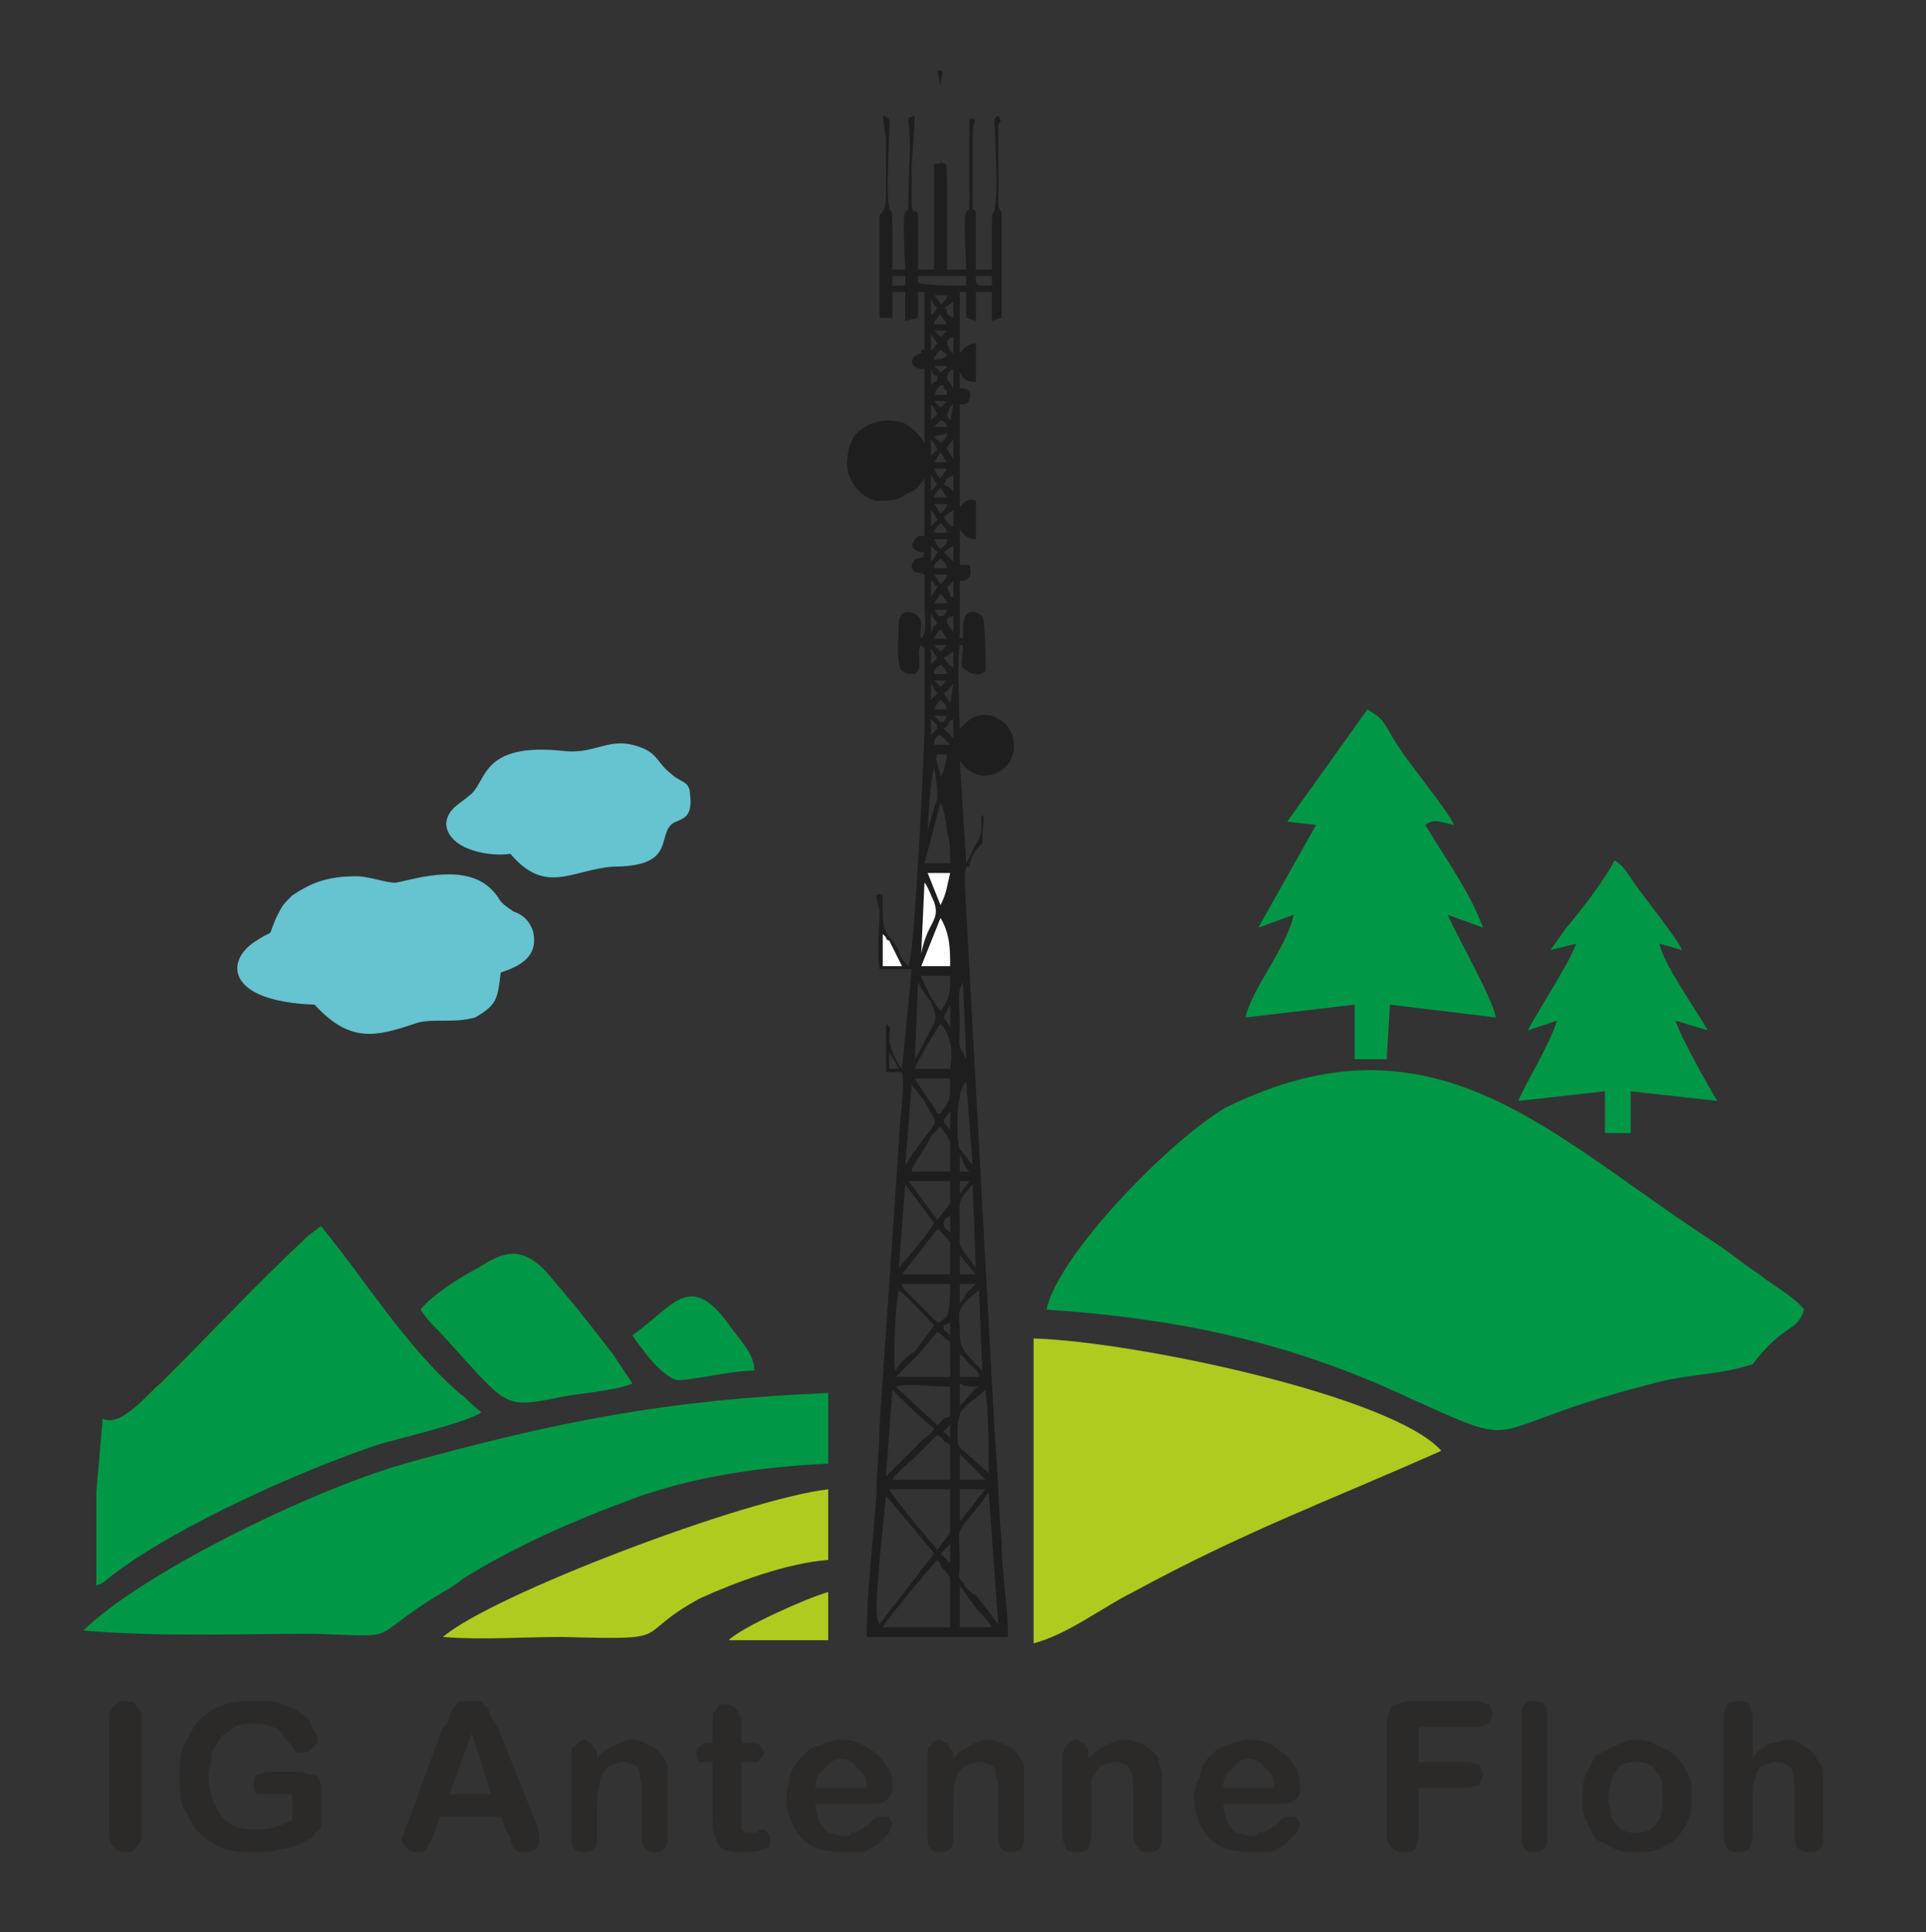 <?xml version="1.0" encoding="UTF-8"?>
<!DOCTYPE svg PUBLIC "-//W3C//DTD SVG 1.1//EN" "http://www.w3.org/Graphics/SVG/1.1/DTD/svg11.dtd">
<!-- Creator: CorelDRAW X7 -->
<svg xmlns="http://www.w3.org/2000/svg" xml:space="preserve" width="600px" height="602px" version="1.1" style="shape-rendering:geometricPrecision; text-rendering:geometricPrecision; image-rendering:optimizeQuality; fill-rule:evenodd; clip-rule:evenodd"
viewBox="0 0 600 602"
 xmlns:xlink="http://www.w3.org/1999/xlink">
 <rect x="0" y="0" width="600" height="602" fill="#333333" stroke="none"/>
 <defs>
  <style type="text/css">
   <![CDATA[
    .fil4 {fill:#B0CB1F}
    .fil3 {fill:#66C3D0}
    .fil2 {fill:#009846}
    .fil0 {fill:#1E1E1E}
    .fil1 {fill:white}
    .fil5 {fill:#2B2A29;fill-rule:nonzero}
   ]]>
  </style>
 </defs>
 <g id="Ebene_x0020_1">
  <path class="fil0" d="M299 494l5 7c2,2 4,4 5,6l-10 0 0 -13zm-7 -8c1,1 1,2 2,3 2,2 2,2 2,5 0,5 0,9 0,13l-21 0c0,-1 15,-19 17,-21zm16 -21l3 41 -7 -9c-2,-1 -3,-2 -4,-4 -2,-2 -1,-2 -1,-6 0,-12 -2,-8 6,-18 1,-1 2,-3 3,-4zm-15 19c1,-1 2,-2 3,-3l0 6 -3 -3zm-19 22c-2,-2 0,-17 0,-20l2 -20c5,6 11,13 15,18l-17 22zm25 -32l0 -8 0 -1 0 -1 8 0c-1,1 -7,9 -8,10zm-22 -10l19 0c0,3 0,8 0,11 0,4 0,2 -4,8 -1,-2 -3,-3 -4,-5 -2,-2 -10,-12 -11,-14zm22 -11l8 8 -8 0 0 -8zm-7 -6c1,1 2,1 2,2 2,1 2,1 2,3 0,3 0,6 0,9l-18 0c1,-2 6,-6 7,-7l7 -7zm4 -3l0 4 -2 -2 2 -2zm-18 -11c1,1 10,10 13,12 0,1 -3,3 -4,4l-11 11 2 -27zm21 18c-1,-1 -1,-8 0,-10 0,-1 1,-2 2,-3 2,-2 4,-3 6,-5 1,8 1,18 1,26l-9 -8zm0 -20c1,1 4,1 6,1 -1,0 -4,4 -6,6l0 -7zm-3 1c0,1 0,6 0,8 0,2 0,1 -2,2l-2 2 -13 -12c3,-1 12,0 17,0zm3 -10c1,0 2,2 3,3 1,1 3,2 3,4l-6 0 0 -7zm-20 7c1,-1 2,-2 4,-4 1,-1 2,-2 3,-3l6 -7c2,1 2,2 4,3l0 7c0,4 1,4 -2,4l-15 0zm27 -2c-6,-6 -7,-7 -7,-12 0,-6 -2,-7 6,-13l1 25zm-10 -11c-1,-1 -1,-1 -1,-1 -1,-1 -1,0 -1,-2l2 -1 0 4zm-17 11c-1,-1 0,-22 1,-25 3,2 9,9 11,11l-6 8c-3,2 -5,4 -6,6zm20 -27l5 0c-1,1 -1,1 -3,3 -1,2 -1,2 -2,3l0 -6zm-13 6c-1,-1 -2,-2 -3,-3 -1,-1 -2,-2 -2,-3l15 0c0,2 0,8 -1,10 -1,1 -2,2 -3,2l-6 -6zm13 -15l5 6 -5 0 0 -6zm-18 6c1,-1 10,-13 11,-14 1,0 3,3 4,4l0 10 -15 0zm23 -2c-6,-8 -5,-6 -5,-12 0,-10 -1,-8 4,-14l1 26zm-10 -14c0,-1 1,-2 2,-2l0 2 0 1 0 2c-1,-1 -2,-1 -2,-3zm-12 -12l9 12c0,1 -10,13 -11,14l2 -26zm17 -1l3 0 -3 4 0 -4zm-7 12c-1,-1 -8,-11 -9,-12l13 0c0,1 0,6 0,7 -1,1 -3,4 -4,5zm-8 -15c0,-2 5,-8 6,-11 1,-1 2,-2 3,-3 1,2 3,3 3,6 0,2 0,6 0,8l-12 0zm15 -5c1,1 1,2 1,2 1,2 1,2 2,3l-3 0 0 -5zm4 3c-1,-1 -3,-4 -4,-5 -1,-2 -1,-13 0,-16 0,-2 1,-4 2,-5l2 26zm-7 -17l0 6c-1,-1 -2,-2 -2,-3l2 -3zm-12 -8c1,1 3,4 4,5 5,10 5,3 -6,20l2 -25zm9 9c-1,0 -1,0 -2,-2 -2,-3 -5,-7 -6,-9l11 0c0,8 0,6 -3,11zm-16 -19c1,1 2,3 3,5l-3 0 0 -5zm8 5c0,-1 7,-13 8,-14 3,3 4,8 3,14l-11 0zm16 -3c-3,-6 -2,-2 -2,-12 0,-5 -1,-9 1,-12l1 24zm-15 -24c1,2 3,5 4,6 1,3 2,4 1,7 -2,3 -4,8 -6,11l1 -24zm10 7l0 7 -2 -3 2 -4zm-3 2c-2,-2 -6,-10 -6,-11l9 0c0,5 0,7 -3,11zm-6 -14c2,-5 4,-10 6,-15 3,5 3,10 3,15l-9 0zm-12 -10l1 1c0,0 0,1 1,1l4 8 -6 0 0 -10zm13 -16c1,1 2,4 3,6 2,6 -2,6 -4,16l1 -22zm1 -3l7 0c-1,4 -1,6 -3,10l-4 -10zm13 -2c0,-2 2,-6 4,-7l0 7 -4 0zm-9 -20c1,2 2,7 2,9 1,3 1,6 1,10l-8 0 5 -19zm-4 9c0,-3 1,-17 2,-20 1,6 1,6 1,10 -1,2 -3,10 -3,10zm4 -17c0,-2 -2,-5 -1,-7l3 0c0,1 -1,6 -2,7zm-2 -10c0,-2 1,-3 2,-3 1,1 2,2 3,3l-5 0zm3 -5c2,-1 1,-2 3,-3l0 6 -3 -3zm-4 -3l1 1c1,1 1,1 1,2l-2 2 0 -5zm1 -1l4 0 -1 2c0,0 0,0 -1,0 0,0 0,0 0,0l-2 -2zm0 -2c1,-2 1,-2 2,-3 1,1 2,2 2,3l-4 0zm3 -5c2,-1 1,-1 3,-3l-1 6 -2 -3zm-4 -3c1,1 1,2 2,3 -1,1 -1,1 -2,2l0 -5zm1 -1l4 0 -2 2c0,0 0,0 0,0l-2 -2zm0 -2c0,-2 1,-2 2,-3 1,1 2,2 2,3l-4 0zm6 -7l0 5c-2,-1 -2,-2 -3,-3l3 -2zm-7 -1l2 3 -2 2 0 -5zm1 -1l4 0 -2 2 -2 -2zm0 -2c1,-2 1,-2 2,-3l2 3 -4 0zm4 -5c0,0 0,0 0,-1 1,-1 1,-1 2,-1l0 5 -2 -3zm-5 -3c1,2 1,2 2,3 -1,1 0,1 -1,1 -1,1 0,1 -1,2l0 -6zm3 1c-1,0 -1,-1 -2,-2l4 0c0,1 -1,2 -2,2zm0 -7c1,1 2,2 2,3l-4 0 2 -3zm4 -4l0 5c-1,0 -1,0 -1,-1l-1 -2 2 -2zm-7 0c0,0 1,0 1,1 1,1 1,0 1,1l-2 3 0 -5zm3 1l-2 -3 4 0c0,1 -1,2 -2,3zm-2 -5c0,-1 0,-1 1,-2 1,-1 0,0 1,-1 1,1 2,2 2,3l-4 0zm6 -7l0 5 -3 -3 3 -2zm-7 0l1 1c1,1 1,1 1,1 -1,2 -1,2 -2,3l0 -5zm3 1c-1,-1 -1,-1 -2,-3l4 0c0,2 -1,2 -2,3zm-2 -5c0,-1 1,-2 2,-3 1,1 2,2 2,3l-4 0zm6 -7l0 5c-1,0 -2,-1 -3,-3l3 -2zm-7 0c1,1 1,1 2,3 -1,1 -1,1 -2,2l0 -5zm3 1c-1,-1 -1,-2 -2,-3l4 0c0,1 -1,2 -2,3zm-2 -5c0,-1 1,-2 2,-3l2 3 -4 0zm3 -4c1,-2 1,-2 3,-3l0 5c-1,-1 -1,-1 -3,-2zm-4 -3c1,1 1,2 2,3 -1,1 -1,1 -2,2l0 -5zm3 1c-1,-1 -1,-1 -2,-3l4 0 -2 3zm-2 -5c1,-1 1,-2 2,-3l2 3 -4 0zm4 -4c0,-1 1,-2 2,-3l0 6 -2 -3c0,0 0,0 0,0zm-5 -3c1,1 1,1 2,3 -1,1 -1,1 -2,2l0 -5zm3 1c-1,-1 -1,-1 -2,-2l4 -1c0,1 0,1 0,1l-2 2zm-2 -5c1,-1 1,-1 2,-2 1,0 2,1 2,2l-4 0zm4 -4c1,-1 0,-2 2,-3l-1 5c0,0 -1,-1 -1,-2zm-5 -3c1,1 1,1 2,3l-2 2 0 -3 0 -2zm3 1c-1,-1 -1,-1 -2,-2l4 0 -2 2zm-2 -4c1,-2 1,-2 2,-3 1,0 1,0 1,1 1,1 1,0 1,2l-4 0zm4 -5c0,-1 0,-2 2,-3l0 6 -2 -3zm-5 -3c0,0 0,0 1,2 1,0 1,0 1,1 0,0 0,1 -1,1l-1 1 0 -5zm3 1c-1,-1 -1,-1 -2,-2l4 0c0,1 -1,1 -2,2zm-2 -4c0,-1 1,-2 2,-3 1,1 2,1 2,2 -2,1 -2,1 -4,1zm4 -5c0,-1 1,-2 2,-2l0 5c-2,-1 -1,-2 -2,-3zm-5 -3l2 3c-1,1 -1,2 -2,2l0 -5zm1 -1l4 0 -2 2 -2 -2zm0 -2c0,-1 1,-2 1,-2 1,-1 0,-1 1,-1l2 3 -4 0zm6 -7l0 5c-1,0 -1,-1 -2,-1 0,-1 0,-2 -1,-2l3 -2zm-7 -1c1,2 1,2 2,3 -1,1 -1,2 -2,2l0 -5zm3 2c0,-1 -1,-2 -2,-3l4 0c0,1 -1,2 -2,3zm16 -6c-1,0 -2,0 -3,0 -1,0 -1,0 -2,-1l0 -2 5 0 0 3zm-8 -3l0 3c-3,0 -13,0 -15,-1l0 -2 15 0zm-23 0l4 0 0 3 -4 0 0 -3zm15 -59c0,-4 2,-5 -1,-5 0,0 1,4 1,6l0 23 -2 0 0 33 -5 0 0 -17c-1,-3 -1,1 -2,-3 0,-1 0,-3 0,-4 0,-3 0,-6 0,-8l1 -16c-2,1 -2,0 -2,2 1,7 0,15 0,22 0,7 0,5 -1,6 -1,2 0,16 0,18l-4 0c0,-4 0,-9 0,-13 0,-8 -1,-4 -1,-7 -1,-2 0,-20 0,-23 0,-3 1,-4 -2,-5 0,1 1,6 1,8l0 16c0,2 0,4 -1,6 0,0 0,0 -1,1 0,3 0,27 0,32l4 0 0 -8 4 0 0 9 4 -1 0 -8 2 0 0 18c0,0 0,0 -1,0l0 1c-4,1 -4,5 1,5 0,4 0,17 0,23 -2,-3 -3,-4 -6,-6 -5,-2 -12,-1 -16,4 -1,2 -2,4 -2,7 -1,6 4,12 9,13 4,0 7,0 9,-2 3,-1 4,-2 6,-5l0 18 -2 0c-2,2 -3,4 1,5l1 0c-1,3 0,1 -2,2 -1,0 -1,0 -2,2 0,3 2,2 4,3 0,3 0,7 0,10 0,2 1,8 -1,10 -1,-2 1,-5 -1,-7 -2,-2 -6,-2 -6,2 0,2 -1,14 1,15 1,1 3,1 4,1 3,-2 0,-7 2,-9 0,0 0,0 0,0l1 1c0,2 0,22 0,25 0,4 -3,71 -5,74 -1,-1 -3,-3 -3,-5 -3,-5 -5,-5 -5,-11 0,-1 0,-6 0,-6 -1,0 0,-1 -2,0 0,1 1,4 1,5 0,6 -1,12 0,18l10 0 -3 31c-2,-2 -4,-7 -4,-10 0,-2 1,-3 -1,-4 0,1 0,12 0,15l5 0c1,6 -1,16 -1,22l-6 88c0,7 -1,15 -1,22 -1,14 -3,30 -3,44l44 0c0,-10 -2,-20 -2,-30 -1,-10 -1,-21 -2,-31l-9 -165c0,-4 -1,-10 0,-14l5 0c0,-3 0,-6 0,-9 0,-4 1,-7 0,-7 -1,1 1,5 -2,9 -1,2 -2,4 -3,6l-2 -32c2,3 6,6 11,4 8,-3 8,-15 -1,-18 -5,-1 -7,1 -10,4 0,-1 -1,-24 0,-25 0,-2 -1,-1 1,-1 0,1 0,0 0,1 0,2 -1,5 0,6 2,2 5,3 7,1 0,-2 0,-16 -1,-17 -1,-1 -6,-4 -6,4l0 3c-2,-1 -1,1 -1,-2l0 -7c0,-3 0,-6 0,-9 3,0 4,-2 3,-5l-3 0 0 -11c1,1 2,3 5,3l0 -12c-3,-1 -4,1 -5,2l0 -32c1,0 3,0 3,-2 1,-3 -2,-3 -3,-3l0 -5c1,2 2,3 5,3l0 -12c-3,0 -4,2 -5,3l0 -19 2 0 0 8 3 1 0 -9 5 0 0 9 3 -1 0 -32c0,-3 0,1 -1,-3l0 -25c1,-2 1,-1 0,-3 -2,1 -1,3 -1,5 0,7 1,16 0,23 0,3 -1,1 -1,5l0 15 -5 0 0 -18 -1 -1 0 -23c0,-5 2,-5 -1,-5 0,1 0,20 0,24 0,6 0,4 -1,5 -1,2 0,16 0,18l-6 0 0 -27c0,-10 -1,-4 -2,-7 0,-6 0,-17 0,-23z"/>
  <path class="fil1" d="M287 301l9 0c0,-5 0,-10 -3,-15 -2,5 -4,10 -6,15z"/>
  <path class="fil1" d="M287 297c2,-10 6,-10 4,-16 -1,-2 -2,-5 -3,-6l-1 22z"/>
  <path class="fil1" d="M293 282c2,-4 2,-6 3,-10l-7 0 4 10z"/>
  <path class="fil1" d="M275 301l6 0 -4 -8c-1,0 -1,-1 -1,-1l-1 -1 0 10z"/>
  <path class="fil2" d="M491 294c-2,6 -12,21 -15,27l9 -3c-2,7 -10,20 -12,25l27 -3 0 13 8 0 0 -13 27 3c-2,-3 -12,-21 -13,-25l10 3c-4,-7 -14,-21 -15,-27l7 2c-1,-3 -13,-18 -15,-21 -2,-3 -3,-5 -6,-7 -3,6 -10,15 -15,21l-5 7c0,-1 0,0 0,0l8 -2z"/>
  <path class="fil2" d="M26 508c23,2 49,1 72,1 29,1 15,2 40,-13 2,-1 5,-3 6,-4 16,-10 34,-18 53,-25 19,-7 40,-10 61,-11l0 -22c-50,2 -85,9 -132,22 -31,9 -83,35 -100,52z"/>
  <path class="fil2" d="M546 425c10,-13 14,-10 16,-17 -3,-4 -9,-7 -14,-11 -6,-4 -8,-6 -14,-10 -51,-33 -87,-74 -152,-42 -16,9 -52,45 -56,63 44,3 78,11 114,28 38,17 18,9 79,-6 10,-2 18,-2 27,-5z"/>
  <path class="fil2" d="M30 465l0 29c3,-1 3,-2 6,-4 20,-15 58,-32 82,-40 7,-2 28,-7 32,-10 -4,-3 -4,-4 -7,-6 -17,-15 -29,-35 -43,-52l-4 3c-15,14 -31,31 -46,46 -3,2 -12,14 -18,11l-2 23z"/>
  <path class="fil3" d="M98 313c11,12 19,10 31,6 5,-2 12,0 19,-2 7,-4 7,-6 8,-14 6,-2 12,-5 10,-13 -1,-3 -3,-5 -6,-6 -6,-4 -3,-3 -7,-7 -9,-9 -27,-2 -30,-2 -3,0 -8,-2 -12,-2 -9,0 -14,2 -20,6 -3,3 -3,3 -5,7 -3,7 0,3 -6,7 -10,6 -10,19 18,20z"/>
  <path class="fil2" d="M410 257l-18 32 11 -4c-2,10 -13,23 -15,32l34 -4 0 17 10 0 1 -17 33 4c-1,-6 -12,-25 -15,-32l11 4c-4,-11 -12,-22 -18,-32 3,-2 4,-1 9,0 -3,-6 -15,-20 -19,-27 -3,-5 -3,-6 -8,-9l-25 35 9 1z"/>
  <path class="fil4" d="M322 512c11,-3 21,-11 31,-16 35,-19 60,-28 96,-44 -15,-17 -95,-34 -127,-35l0 95z"/>
  <path class="fil3" d="M159 266c11,13 19,5 32,4 19,0 14,-9 18,-13 2,-2 7,-1 6,-9 0,-5 -3,-4 -6,-7 -4,-3 -4,-6 -9,-8 -10,-4 -14,2 -24,1 -27,-3 -24,10 -30,14 -2,2 -7,4 -7,9 1,8 14,10 20,9z"/>
  <path class="fil4" d="M138 510c12,1 25,0 37,0 37,1 21,0 43,-12 11,-5 27,-11 40,-12l0 -22c-26,3 -105,33 -120,46z"/>
  <path class="fil2" d="M131 408c2,3 3,4 6,7 22,24 19,24 39,20 6,-1 17,-2 21,-4l-6 -9c-10,-13 -10,-13 -21,-26 -7,-7 -12,-7 -21,-1 -6,3 -15,9 -18,13z"/>
  <path class="fil2" d="M197 416c2,3 9,13 14,14 5,0 17,-3 24,-3 0,-5 -4,-9 -7,-13 -13,-19 -18,-7 -31,2z"/>
  <path class="fil4" d="M258 496c-7,2 -27,11 -31,15l31 0 0 -15z"/>
  <path class="fil5" d="M34 572l0 -37c0,-2 1,-3 2,-4 1,-1 2,-1 3,-1 1,0 3,0 3,1 1,1 2,2 2,4l0 37c0,2 -1,3 -2,4 0,1 -2,1 -3,1 -1,0 -2,0 -3,-1 -1,-1 -2,-2 -2,-4z"/>
  <path id="1" class="fil5" d="M100 558l0 9c0,1 0,2 0,3 -1,0 -1,1 -2,1 0,1 -1,2 -2,2 -3,2 -6,3 -8,3 -3,1 -6,1 -9,1 -3,0 -6,0 -9,-1 -3,-1 -6,-3 -8,-5 -2,-2 -3,-5 -5,-8 -1,-2 -1,-6 -1,-9 0,-4 0,-7 1,-10 2,-3 3,-6 5,-8 2,-2 5,-4 8,-5 3,-1 6,-1 10,-1 3,0 6,0 8,1 3,1 5,2 6,3 2,1 3,3 3,4 1,1 2,3 2,4 0,1 -1,2 -2,3 -1,1 -2,1 -3,1 -1,0 -1,0 -2,0 0,-1 -1,-1 -1,-2 -2,-2 -3,-3 -3,-4 -1,-1 -2,-2 -4,-2 -1,-1 -3,-1 -5,-1 -2,0 -4,0 -6,1 -1,1 -3,2 -4,3 -1,2 -2,3 -3,5 0,3 -1,5 -1,7 0,6 2,10 4,13 3,3 6,4 10,4 3,0 5,0 7,-1 1,0 3,-1 5,-2l0 -8 -7 0c-2,0 -3,0 -4,0 -1,-1 -1,-2 -1,-3 0,-1 0,-2 1,-3 1,0 2,-1 3,-1l11 0c1,0 2,1 3,1 1,0 2,0 2,1 1,1 1,2 1,4z"/>
  <path id="2" class="fil5" d="M158 571l-2 -5 -19 0 -2 6c-1,2 -2,3 -2,4 -1,1 -2,1 -3,1 -1,0 -2,0 -3,-1 -1,-1 -2,-2 -2,-3 0,0 0,-1 1,-2 0,0 0,-1 1,-3l11 -30c1,0 1,-1 2,-3 0,-1 1,-2 1,-3 1,0 1,-1 2,-2 1,0 2,0 4,0 1,0 2,0 3,0 1,1 1,2 2,2 0,1 1,2 1,3 1,1 1,2 2,3l12 30c1,3 1,4 1,5 0,1 0,2 -1,3 -1,1 -2,1 -3,1 -1,0 -2,0 -2,0 -1,0 -1,-1 -2,-1 0,0 0,-1 -1,-2 0,-1 0,-2 -1,-3zm-18 -12l13 0 -6 -19 -7 19z"/>
  <path id="3" class="fil5" d="M186 547l0 1c1,-2 3,-3 5,-4 2,-1 4,-2 6,-2 2,0 4,1 6,2 2,1 3,2 4,4 1,1 1,2 1,4 0,1 0,2 0,4l0 16c0,2 0,3 -1,4 -1,1 -2,1 -3,1 -1,0 -2,0 -3,-1 -1,-1 -1,-2 -1,-4l0 -14c0,-3 -1,-5 -1,-7 -1,-1 -3,-2 -5,-2 -2,0 -3,1 -4,1 -2,1 -2,3 -3,4 0,2 -1,4 -1,7l0 11c0,2 0,3 -1,4 -1,1 -2,1 -3,1 -1,0 -2,0 -3,-1 -1,-1 -1,-2 -1,-4l0 -25c0,-1 0,-3 1,-3 1,-1 2,-2 3,-2 1,0 1,1 2,1 0,0 1,1 1,2 1,0 1,1 1,2z"/>
  <path id="4" class="fil5" d="M221 543l1 0 0 -5c0,-1 0,-2 0,-3 0,-1 0,-2 1,-2 0,-1 1,-1 1,-2 1,0 1,0 2,0 1,0 2,0 3,1 1,1 1,1 1,2 1,1 1,2 1,3l0 6 3 0c1,0 2,0 3,1 0,1 1,1 1,2 0,1 -1,2 -2,3 -1,0 -2,0 -4,0l-1 0 0 16c0,2 0,3 0,3 0,1 0,2 0,2 1,1 2,1 3,1 0,0 1,0 2,0 0,-1 1,-1 2,-1 0,0 1,1 1,1 1,1 1,1 1,2 0,2 0,3 -2,3 -2,1 -4,1 -7,1 -2,0 -4,0 -6,-1 -1,-1 -2,-2 -2,-4 -1,-1 -1,-3 -1,-6l0 -17 -1 0c-1,0 -2,0 -3,0 -1,-1 -1,-2 -1,-3 0,-1 0,-1 1,-2 1,-1 2,-1 3,-1z"/>
  <path id="5" class="fil5" d="M271 562l-17 0c0,2 1,4 1,5 1,2 2,3 3,4 2,0 3,1 5,1 1,0 2,0 2,-1 1,0 2,0 3,-1 1,0 1,-1 2,-1 1,-1 2,-2 3,-3 0,0 1,0 2,0 1,0 1,0 2,0 0,1 1,2 1,2 0,1 -1,2 -1,3 -1,1 -2,2 -3,3 -1,1 -3,2 -5,3 -2,0 -4,0 -6,0 -6,0 -10,-1 -13,-4 -3,-3 -5,-8 -5,-13 0,-3 1,-5 1,-7 1,-2 2,-4 4,-6 1,-1 3,-3 5,-3 2,-1 5,-2 7,-2 4,0 6,1 9,3 2,1 4,3 5,5 2,2 2,5 2,7 0,2 -1,3 -2,4 -1,1 -3,1 -5,1zm-17 -5l16 0c0,-3 -1,-5 -3,-6 -1,-2 -3,-3 -5,-3 -2,0 -4,1 -5,3 -2,1 -3,3 -3,6z"/>
  <path id="6" class="fil5" d="M297 547l0 1c1,-2 3,-3 5,-4 1,-1 4,-2 6,-2 2,0 4,1 6,2 2,1 3,2 4,4 1,1 1,2 1,4 0,1 0,2 0,4l0 16c0,2 0,3 -1,4 -1,1 -2,1 -3,1 -1,0 -2,0 -3,-1 -1,-1 -1,-2 -1,-4l0 -14c0,-3 -1,-5 -1,-7 -1,-1 -3,-2 -5,-2 -2,0 -3,1 -4,1 -2,1 -3,3 -3,4 -1,2 -1,4 -1,7l0 11c0,2 0,3 -1,4 -1,1 -2,1 -3,1 -1,0 -2,0 -3,-1 -1,-1 -1,-2 -1,-4l0 -25c0,-1 0,-3 1,-3 0,-1 1,-2 3,-2 0,0 1,1 2,1 0,0 1,1 1,2 1,0 1,1 1,2z"/>
  <path id="7" class="fil5" d="M339 547l0 1c2,-2 3,-3 5,-4 2,-1 4,-2 6,-2 3,0 5,1 7,2 1,1 3,2 4,4 0,1 0,2 1,4 0,1 0,2 0,4l0 16c0,2 0,3 -1,4 -1,1 -2,1 -3,1 -2,0 -3,0 -3,-1 -1,-1 -2,-2 -2,-4l0 -14c0,-3 0,-5 -1,-7 -1,-1 -2,-2 -5,-2 -1,0 -3,1 -4,1 -1,1 -2,3 -3,4 0,2 0,4 0,7l0 11c0,2 -1,3 -1,4 -1,1 -2,1 -4,1 -1,0 -2,0 -3,-1 0,-1 -1,-2 -1,-4l0 -25c0,-1 1,-3 1,-3 1,-1 2,-2 3,-2 1,0 2,1 2,1 1,0 1,1 2,2 0,0 0,1 0,2z"/>
  <path id="8" class="fil5" d="M398 562l-17 0c0,2 1,4 1,5 1,2 2,3 3,4 2,0 3,1 5,1 1,0 2,0 2,-1 1,0 2,0 3,-1 1,0 1,-1 2,-1 1,-1 2,-2 3,-3 0,0 1,0 2,0 1,0 1,0 2,0 0,1 1,2 1,2 0,1 -1,2 -1,3 -1,1 -2,2 -3,3 -1,1 -3,2 -5,3 -2,0 -4,0 -6,0 -6,0 -10,-1 -13,-4 -3,-3 -5,-8 -5,-13 0,-3 1,-5 2,-7 0,-2 1,-4 3,-6 1,-1 3,-3 5,-3 2,-1 5,-2 7,-2 4,0 7,1 9,3 2,1 4,3 5,5 2,2 2,5 2,7 0,2 0,3 -2,4 -1,1 -3,1 -5,1zm-17 -5l16 0c0,-3 -1,-5 -3,-6 -1,-2 -3,-3 -5,-3 -2,0 -4,1 -5,3 -2,1 -3,3 -3,6z"/>
  <path id="9" class="fil5" d="M460 538l-18 0 0 11 15 0c2,0 3,1 4,1 0,1 1,2 1,3 0,1 -1,2 -1,3 -1,0 -2,1 -4,1l-15 0 0 15c0,2 -1,3 -1,4 -1,1 -2,1 -4,1 -1,0 -2,0 -3,-1 -1,-1 -2,-2 -2,-4l0 -36c0,-1 1,-2 1,-3 0,-1 1,-2 2,-2 1,0 2,-1 3,-1l22 0c2,0 3,1 4,1 0,1 1,2 1,3 0,1 -1,2 -1,3 -1,0 -2,1 -4,1z"/>
  <path id="10" class="fil5" d="M474 572l0 -37c0,-2 0,-3 1,-4 1,-1 2,-1 3,-1 1,0 2,0 3,1 1,1 1,2 1,4l0 37c0,2 0,3 -1,4 -1,1 -2,1 -3,1 -1,0 -2,0 -3,-1 -1,-1 -1,-2 -1,-4z"/>
  <path id="11" class="fil5" d="M527 560c0,3 0,5 -1,7 -1,2 -2,4 -4,6 -1,1 -3,2 -5,3 -2,1 -4,1 -7,1 -3,0 -5,0 -7,-1 -2,-1 -4,-2 -6,-3 -1,-2 -2,-4 -3,-6 -1,-2 -1,-4 -1,-7 0,-3 0,-5 1,-7 1,-2 2,-4 3,-6 2,-1 4,-2 6,-3 2,-1 4,-2 7,-2 3,0 5,1 7,2 2,1 4,2 5,3 2,2 3,4 4,6 1,2 1,4 1,7zm-9 0c0,-4 0,-6 -2,-8 -1,-2 -3,-3 -6,-3 -2,0 -3,0 -5,1 -1,1 -2,2 -3,4 0,2 -1,4 -1,6 0,2 1,4 1,6 1,2 2,3 3,4 2,1 3,1 5,1 3,0 5,-1 6,-3 2,-2 2,-5 2,-8z"/>
  <path id="12" class="fil5" d="M546 535l0 13c1,-2 2,-3 3,-3 1,-1 2,-2 3,-2 2,0 3,-1 5,-1 2,0 4,1 5,2 2,1 3,2 4,4 1,1 1,2 2,3 0,2 0,3 0,5l0 16c0,2 0,3 -1,4 -1,1 -2,1 -3,1 -3,0 -5,-1 -5,-5l0 -14c0,-3 0,-5 -1,-7 -1,-1 -2,-2 -5,-2 -1,0 -3,1 -4,1 -1,1 -2,2 -2,4 -1,1 -1,4 -1,7l0 11c0,2 -1,3 -1,4 -1,1 -2,1 -4,1 -2,0 -4,-1 -4,-5l0 -37c0,-2 1,-3 1,-4 1,-1 2,-1 3,-1 2,0 3,0 4,1 0,1 1,2 1,4z"/>
 </g>
</svg>
